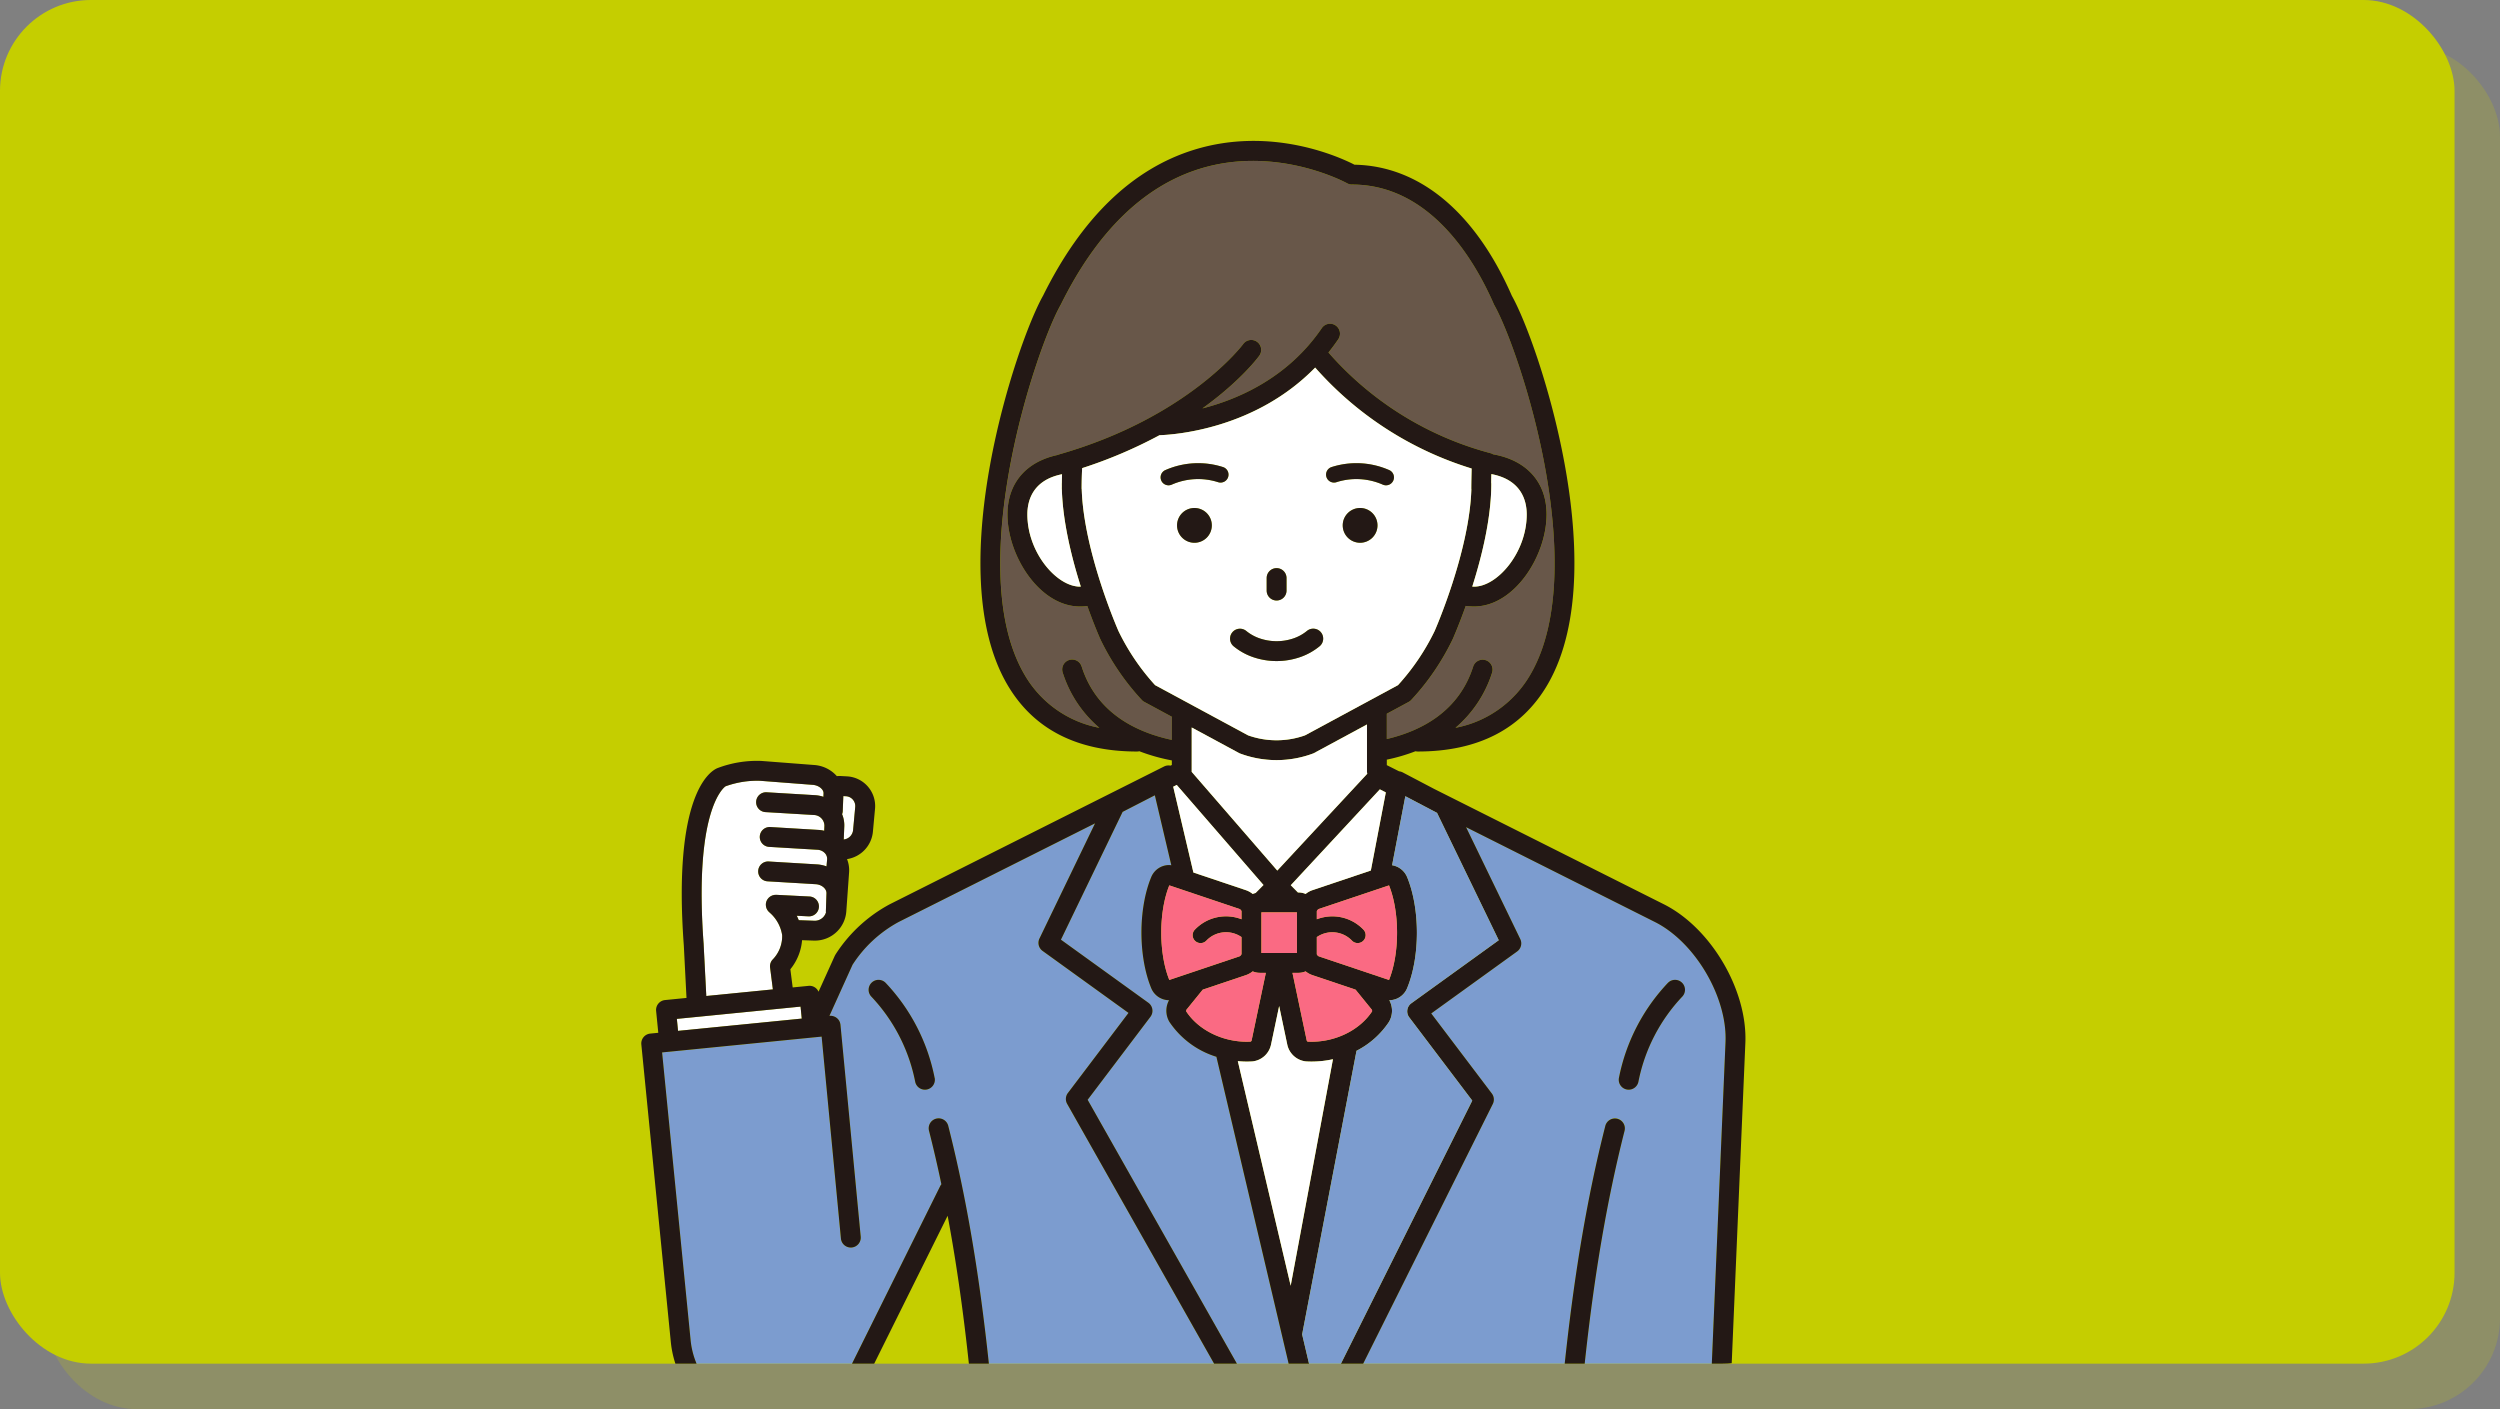 <svg xmlns="http://www.w3.org/2000/svg" xmlns:xlink="http://www.w3.org/1999/xlink" width="550" height="310" viewBox="0 0 550 310">
  <rect x="0" y="0" width="550" height="310" fill="#808080" stroke="none"/>
  <defs>
    <clipPath id="clip-path">
      <rect id="長方形_94" data-name="長方形 94" width="300" height="300" rx="20" transform="translate(100 6458)" fill="#c5ce00"/>
    </clipPath>
  </defs>
  <g id="voice_02_sp" transform="translate(-50 -10747)">
    <rect id="長方形_160" data-name="長方形 160" width="540" height="300" rx="20" transform="translate(60 10757)" fill="#c5ce00" opacity="0.198" style="mix-blend-mode: multiply;isolation: isolate"/>
    <g id="グループ_681" data-name="グループ 681">
      <rect id="長方形_161" data-name="長方形 161" width="540" height="300" rx="20" transform="translate(50 10747)" fill="#c5ce00"/>
      <g id="マスクグループ_9" data-name="マスクグループ 9" transform="translate(49 4289)" clip-path="url(#clip-path)">
        <g id="グループ_615" data-name="グループ 615" transform="translate(-758.565 6231.047)">
          <path id="パス_1487" data-name="パス 1487" d="M1001.738,591.765a6.346,6.346,0,0,1,.486,2.7l-.12,2.872a2.311,2.311,0,0,0,2.072-2.2l.455-4.93a2.17,2.17,0,0,0-2.063-2.39l-.553-.03-.13,3.3A2.144,2.144,0,0,1,1001.738,591.765Z" transform="translate(-56.913 -185.691)" fill="#fff"/>
          <path id="パス_1488" data-name="パス 1488" d="M946.09,621.136a2.188,2.188,0,0,1,.515-1.707,7.36,7.36,0,0,0,2.144-5.416,8.242,8.242,0,0,0-2.774-4.99c-.035-.028-.06-.063-.093-.093a2.117,2.117,0,0,1-.2-.2c-.028-.033-.051-.069-.077-.1a2.044,2.044,0,0,1-.171-.257c-.014-.025-.024-.051-.037-.076a2.142,2.142,0,0,1-.134-.323c0-.013-.006-.026-.01-.039a2.141,2.141,0,0,1-.077-.378v-.013a2.2,2.2,0,0,1-.017-.334,2.159,2.159,0,0,1,.485-1.256h0a2.2,2.2,0,0,1,.294-.3c.023-.02.048-.035.072-.054a2.187,2.187,0,0,1,.268-.181c.041-.023.085-.041.128-.061a2.113,2.113,0,0,1,.251-.106c.055-.018.112-.03.168-.044a2.1,2.1,0,0,1,.238-.05c.067-.009.133-.009.2-.011s.124-.013.187-.01l7.315.369a2.185,2.185,0,0,1-.108,4.367l-.111,0-2.588-.131c.156.31.3.637.434.976l3.57.126a2.576,2.576,0,0,0,2.421-1.818,2.12,2.12,0,0,1-.018-.275l.133-3.967c.034-.98-1.065-1.907-2.349-1.983l-10.645-.636a2.185,2.185,0,0,1,.26-4.362l10.645.636a7.3,7.3,0,0,1,2.094.442l.134-1.516a1.8,1.8,0,0,0-.451-1.353,2.381,2.381,0,0,0-1.663-.789l-10.646-.636a2.185,2.185,0,1,1,.26-4.363l10.646.635a6.889,6.889,0,0,1,1.215.187l.047-1.136a2.384,2.384,0,0,0-2.3-2.335L945.1,586.94a2.185,2.185,0,1,1,.26-4.362l10.646.636a6.911,6.911,0,0,1,1.819.363l.031-.791c.031-.782-.976-1.737-2.368-1.844l-11.6-.894a20.385,20.385,0,0,0-7.606,1.217c-.49.34-6.971,5.448-4.813,34.7,0,.017,0,.033,0,.049l.582,11.381,14.649-1.452Z" transform="translate(-17.107 -181.32)" fill="#fff"/>
          <rect id="長方形_90" data-name="長方形 90" width="27.351" height="2.649" transform="matrix(0.995, -0.099, 0.099, 0.995, 908.476, 451.107)" fill="#fff"/>
          <path id="パス_1489" data-name="パス 1489" d="M1119.109,390.307l-6.053-3.269a2.177,2.177,0,0,1-.515-.386,54,54,0,0,1-9.166-13.433c-.13-.294-1.361-3.093-2.847-7.263a14.386,14.386,0,0,1-1.626.093c-8.833,0-15.946-11.083-15.946-20.259,0-6.881,4.132-11.616,11.066-13.084a2.169,2.169,0,0,1,.306-.122c28.4-8.135,40.375-24.112,40.493-24.273a2.185,2.185,0,0,1,3.531,2.575c-.281.386-4.136,5.569-12.51,11.585,7.914-2.03,18.828-6.741,26.273-17.67a2.185,2.185,0,0,1,3.612,2.46q-1.041,1.528-2.154,2.91a71.785,71.785,0,0,0,35.641,22.147,2.163,2.163,0,0,1,.581.253c7.351,1.293,11.758,6.112,11.758,13.219,0,9.176-7.113,20.259-15.945,20.259a14.4,14.4,0,0,1-1.836-.122c-1.49,4.186-2.726,7-2.857,7.292a53.985,53.985,0,0,1-9.166,13.433,2.179,2.179,0,0,1-.515.386l-4.826,2.606v5.564c7.85-1.863,15.9-6.216,19-15.927a2.185,2.185,0,1,1,4.163,1.329,26.416,26.416,0,0,1-8.053,12.128A24.215,24.215,0,0,0,1198,381.016c7.274-12.482,5.77-31.652,3.228-45.535-2.957-16.148-8.412-30.865-11.167-35.727q-.056-.1-.1-.2c-4.287-9.833-14.044-26.329-31.219-26.329a2.189,2.189,0,0,1-1.07-.28c-.15-.084-15.462-8.454-32.427-3.178-12.382,3.85-22.664,13.9-30.56,29.882-.018.037-.038.073-.058.109-2.755,4.862-8.209,19.578-11.166,35.727-2.542,13.883-4.046,33.053,3.228,45.535a24.214,24.214,0,0,0,16.482,11.722,26.413,26.413,0,0,1-8.053-12.128,2.185,2.185,0,1,1,4.162-1.329c3.211,10.056,11.726,14.366,19.834,16.116Z" transform="translate(-101.739 -5.667)" fill="#685749"/>
          <path id="パス_1490" data-name="パス 1490" d="M1317.811,624.29l-41.546-20.864,11.926,24.619a2.185,2.185,0,0,1-.688,2.724l-18.9,13.638,13.334,17.62a2.186,2.186,0,0,1,.212,2.295l-36.614,73.345,2.963,12.586a2.214,2.214,0,0,1,.058.5v17.953a2.171,2.171,0,0,1-.354,1.186h46.5a2.168,2.168,0,0,1-.457-1.473l.121-1.818c2.123-32,4.319-65.092,12.534-97.438a2.185,2.185,0,1,1,4.235,1.075c-8.117,31.959-10.3,64.847-12.408,96.652l-.12,1.818a2.173,2.173,0,0,1-.449,1.183l30.111-.018,5.078-119.157C1333.767,640.832,1326.653,628.73,1317.811,624.29Zm6.077,16.352a37.885,37.885,0,0,0-9.7,18.755,2.185,2.185,0,0,1-4.3-.8,42.259,42.259,0,0,1,10.789-20.93,2.185,2.185,0,0,1,3.2,2.973Z" transform="translate(-194.169 -194.498)" fill="#7c9ccf"/>
          <path id="パス_1491" data-name="パス 1491" d="M1219.777,959.246a2.122,2.122,0,1,0,2.121,2.122A2.124,2.124,0,0,0,1219.777,959.246Z" transform="translate(-178.472 -394.821)" fill="#cfb07c"/>
          <path id="パス_1492" data-name="パス 1492" d="M1055.911,741.986l-22.845-97.059a19.306,19.306,0,0,1-10.336-7.669,4.82,4.82,0,0,1-.084-4.777c-.032,0-.064,0-.1,0a4.275,4.275,0,0,1-3.823-2.656c-2.863-6.974-2.863-17.453-.01-24.4a4.284,4.284,0,0,1,3.833-2.683,3.594,3.594,0,0,1,.6.051l-3.623-15.394-7.09,3.646-13.572,28.118,19.229,13.873a2.185,2.185,0,0,1,.464,3.091l-13.817,18.259,48.447,85.649a2.185,2.185,0,0,1-3.8,2.152l-49.154-86.9a2.184,2.184,0,0,1,.16-2.394l13.334-17.621-18.9-13.637a2.185,2.185,0,0,1-.689-2.722l12.232-25.343-43.2,21.694a27.875,27.875,0,0,0-10.155,9.417l-5.082,11.235.039,0h.008a2.155,2.155,0,0,1,1.114.2c.044.021.092.035.134.057.026.014.047.034.072.049a2.181,2.181,0,0,1,.81.835c.006.011.008.023.014.034a2.177,2.177,0,0,1,.151.36c.021.066.027.138.042.208a1.976,1.976,0,0,1,.045.222v.008l4.453,46.611a2.185,2.185,0,0,1-1.968,2.383c-.07.007-.141.01-.21.01a2.186,2.186,0,0,1-2.173-1.977l-4.245-44.429-35.1,3.479,6.258,63.134a17.866,17.866,0,0,0,19.334,16.218l.052,0a20.275,20.275,0,0,0,16.31-11.217l.029-.062,19.2-38.664a2.211,2.211,0,0,1,.263-.4q-1.238-5.889-2.717-11.745a2.185,2.185,0,1,1,4.235-1.075c8.214,32.347,10.41,65.435,12.533,97.434l.121,1.822a2.168,2.168,0,0,1-.457,1.474h69.989a2.172,2.172,0,0,1-.354-1.186Zm-86.578-89.861a2.183,2.183,0,0,1-2.547-1.749,37.889,37.889,0,0,0-9.7-18.756,2.185,2.185,0,0,1,3.2-2.973,42.253,42.253,0,0,1,10.788,20.931A2.185,2.185,0,0,1,969.332,652.125ZM1047.2,757.642a5.618,5.618,0,1,1,5.617-5.619A5.625,5.625,0,0,1,1047.2,757.642Z" transform="translate(-5.894 -185.476)" fill="#7c9ccf"/>
          <path id="パス_1493" data-name="パス 1493" d="M1125.6,425.887l-50.522-25.371-6.921-3.635a2.18,2.18,0,0,0-.784-.235l-2.709-1.36v-1.212a40.323,40.323,0,0,0,6.318-1.85,2.177,2.177,0,0,0,.5.062c13.248,0,22.853-4.957,28.551-14.736,7.947-13.637,6.425-33.914,3.75-48.523-3.062-16.721-8.6-31.632-11.606-36.993-8.038-18.369-20.314-28.589-34.626-28.846-3-1.545-18.12-8.6-35.292-3.283-13.582,4.2-24.755,15-33.211,32.083-3,5.32-8.561,20.269-11.632,37.04-2.675,14.609-4.2,34.886,3.75,48.523,5.7,9.778,15.3,14.736,28.551,14.736a2.178,2.178,0,0,0,.5-.062,40.953,40.953,0,0,0,7.153,2.017v1.009l-.3.142a2.167,2.167,0,0,0-1.4.183l-60.356,30.312a32.364,32.364,0,0,0-11.925,11.036c-.034.052-.055.107-.084.16s-.062.1-.087.149l-3.575,7.9a2.153,2.153,0,0,0-2.2-1.291l-3.487.346-.512-4a11.624,11.624,0,0,0,2.578-6.394l2.605.092c.08,0,.16,0,.24,0a6.924,6.924,0,0,0,6.883-6.405l.615-8.609a6.631,6.631,0,0,0-.451-2.914,6.735,6.735,0,0,0,5.7-6.121l.455-4.93a6.54,6.54,0,0,0-6.178-7.155l-1.3-.071a6.654,6.654,0,0,0-.921.02,7.3,7.3,0,0,0-4.952-2.445l-11.6-.894a24.4,24.4,0,0,0-9.738,1.588c-1.659.7-9.816,5.881-7.377,38.983l.592,11.565-4.725.468a2.185,2.185,0,0,0-1.959,2.39l.477,4.81-1.772.176a2.185,2.185,0,0,0-1.959,2.39l6.473,65.308A22.3,22.3,0,0,0,929.1,542.29c.7,0,1.41-.034,2.122-.1a24.493,24.493,0,0,0,19.917-13.72l16.906-34.048c4.866,25.992,6.616,52.334,8.317,77.971l.121,1.822a2.186,2.186,0,0,0,2.178,2.04c.049,0,.1,0,.147,0a2.207,2.207,0,0,0,2.036-2.325l-.121-1.822c-2.123-32-4.319-65.087-12.533-97.434a2.185,2.185,0,1,0-4.235,1.075q1.487,5.854,2.717,11.745a2.208,2.208,0,0,0-.263.4l-19.2,38.664-.029.062a20.275,20.275,0,0,1-16.31,11.217l-.052,0a17.866,17.866,0,0,1-19.334-16.218l-6.258-63.134,35.1-3.479,4.245,44.429a2.186,2.186,0,0,0,2.173,1.977c.07,0,.14,0,.21-.01a2.185,2.185,0,0,0,1.968-2.383l-4.453-46.611V452.4a1.979,1.979,0,0,0-.045-.222c-.014-.07-.021-.142-.042-.208a2.173,2.173,0,0,0-.151-.36c-.006-.011-.008-.024-.014-.034a2.181,2.181,0,0,0-.81-.835c-.025-.015-.046-.035-.072-.049-.042-.023-.09-.037-.134-.057a2.154,2.154,0,0,0-1.114-.2h-.008l-.039,0,5.082-11.235a27.875,27.875,0,0,1,10.155-9.417l43.2-21.694-12.232,25.343a2.185,2.185,0,0,0,.689,2.722l18.9,13.637-13.334,17.621a2.184,2.184,0,0,0-.16,2.394l49.154,86.9a2.185,2.185,0,0,0,3.8-2.152l-48.447-85.649,13.817-18.259a2.185,2.185,0,0,0-.464-3.091l-19.229-13.873,13.572-28.118,7.09-3.646,3.623,15.394a3.61,3.61,0,0,0-.6-.051,4.284,4.284,0,0,0-3.833,2.683c-2.852,6.949-2.852,17.428.01,24.4a4.274,4.274,0,0,0,3.823,2.656c.032,0,.064,0,.1,0a4.82,4.82,0,0,0,.084,4.777,19.305,19.305,0,0,0,10.336,7.669l22.846,97.059v17.7a2.185,2.185,0,0,0,4.37,0V556.256a2.228,2.228,0,0,0-.058-.5l-2.963-12.586,36.613-73.345a2.185,2.185,0,0,0-.212-2.295l-13.335-17.62,18.9-13.638a2.185,2.185,0,0,0,.688-2.724L1082.1,408.928l41.546,20.864c8.842,4.44,15.956,16.543,15.534,26.428L1134.1,575.377l-.008.177a2.184,2.184,0,0,0,2.09,2.276l.095,0a2.185,2.185,0,0,0,2.181-2.092l5.085-119.334C1144.038,444.794,1135.99,431.1,1125.6,425.887Zm-49.885-20.1L1089.29,433.8l-19.227,13.873a2.186,2.186,0,0,0-.464,3.091l13.865,18.321L1049.8,536.52l-3.766-16,11.964-62.4a18.77,18.77,0,0,0,7.146-6.368,4.8,4.8,0,0,0,.066-4.749c.032,0,.065,0,.1,0a4.285,4.285,0,0,0,3.834-2.682c2.852-6.948,2.852-17.427-.01-24.4a4.337,4.337,0,0,0-3.308-2.618l2.912-15.187Zm-58.906,36.756c-2.359-5.875-2.356-14.965,0-20.806l15.461,5.2a.925.925,0,0,1,.427.453v1.8a9.46,9.46,0,0,0-10.247,2.27,1.748,1.748,0,1,0,2.507,2.437,5.994,5.994,0,0,1,7.74-.788v3.742a.871.871,0,0,1-.445.5Zm-19.276-68.927a2.185,2.185,0,1,0-4.162,1.329,26.412,26.412,0,0,0,8.053,12.127,24.215,24.215,0,0,1-16.482-11.722c-7.274-12.482-5.77-31.652-3.228-45.535,2.957-16.148,8.412-30.865,11.167-35.727.021-.036.04-.073.058-.109,7.9-15.978,18.179-26.032,30.561-29.882,16.966-5.276,32.277,3.094,32.427,3.178a2.188,2.188,0,0,0,1.07.28c17.175,0,26.932,16.5,31.219,26.329a2.181,2.181,0,0,0,.1.2c2.755,4.862,8.209,19.578,11.166,35.727,2.542,13.883,4.046,33.053-3.228,45.535a24.215,24.215,0,0,1-16.482,11.722,26.416,26.416,0,0,0,8.053-12.127,2.185,2.185,0,1,0-4.163-1.329c-3.1,9.711-11.148,14.064-19,15.927v-5.564l4.826-2.606a2.175,2.175,0,0,0,.515-.386,53.982,53.982,0,0,0,9.166-13.433c.131-.294,1.367-3.106,2.857-7.292a14.4,14.4,0,0,0,1.836.122c8.833,0,15.946-11.083,15.946-20.259,0-7.107-4.407-11.926-11.758-13.219a2.168,2.168,0,0,0-.581-.253,71.785,71.785,0,0,1-35.642-22.147q1.111-1.384,2.154-2.91a2.185,2.185,0,0,0-3.612-2.46c-7.445,10.929-18.359,15.641-26.273,17.671,8.374-6.016,12.229-11.2,12.51-11.585a2.185,2.185,0,0,0-3.531-2.575c-.118.16-12.1,16.137-40.492,24.273a2.17,2.17,0,0,0-.306.122c-6.934,1.468-11.066,6.2-11.066,13.084,0,9.176,7.113,20.259,15.946,20.259a14.391,14.391,0,0,0,1.626-.093c1.485,4.17,2.717,6.969,2.847,7.263a54,54,0,0,0,9.166,13.433,2.182,2.182,0,0,0,.515.386l6.053,3.269v5.09C1009.262,387.981,1000.747,383.671,997.536,373.615Zm-4.322-42.332q-.031.966-.044,1.949c0,.049-.014.1-.014.146q0,.323.006.649c0,.156-.006.309-.006.467,0,.073.014.141.021.212.223,7.194,2.187,15.065,4.168,21.3-.061,0-.121.005-.182.005-5.1,0-11.575-7.481-11.575-15.889C985.587,337.2,986.681,332.591,993.214,331.283Zm4.329,3.211h-.017c0-1.5.036-3.02.112-4.552a102.09,102.09,0,0,0,17.019-7.244c3.423-.117,21.072-1.38,34.245-14.881a75.476,75.476,0,0,0,34.419,22.207c-.006.27-.011.538-.017.8-.029,1.316-.057,2.559-.057,3.67,0,.052.012.1.016.154-.453,13.769-8,30.955-8.082,31.132a50.024,50.024,0,0,1-8.057,11.905l-20.451,11.045a18.676,18.676,0,0,1-12.534,0l-20.451-11.045a50.008,50.008,0,0,1-8.057-11.905C1005.551,365.6,997.945,348.3,997.543,334.494Zm90.111-1.115a2.2,2.2,0,0,0-.025-.247c.009-.6.022-1.227.036-1.877,6.667,1.267,7.779,5.922,7.779,8.869,0,8.408-6.473,15.889-11.576,15.889-.135,0-.268-.006-.4-.011C1085.57,349.379,1087.655,340.917,1087.654,333.378ZM1021.74,387l10.409,5.622c.056.03.112.057.17.082a22.931,22.931,0,0,0,16.173,0c.058-.025.114-.052.17-.082l11.636-6.285v10.306a2.154,2.154,0,0,0,.068.526l-19.8,21.312-18.836-21.726c0-.037.008-.074.008-.111Zm43.411,34.735c2.359,5.876,2.356,14.966,0,20.806l-15.461-5.2a.931.931,0,0,1-.427-.453v-3.78a6,6,0,0,1,7.74.788,1.748,1.748,0,1,0,2.507-2.437,9.459,9.459,0,0,0-10.247-2.269v-1.766a.869.869,0,0,1,.445-.5Zm-28.081,14.873v-8.941h7.824v8.941Zm-19.4-36.579.774-.392,19.087,22.016-1.741,1.761a3.944,3.944,0,0,0-.634.208,4.794,4.794,0,0,0-1.511-.836l-11.532-3.878Zm25.864,21.674,19.594-21.093,1.314.675-3.295,17.184-12.822,4.312a4.833,4.833,0,0,0-1.524.842,3.966,3.966,0,0,0-1.58-.326h-.112Zm-.777,35.022a4.7,4.7,0,0,0,4.118,3.739c.409.025.826.037,1.24.037a21.858,21.858,0,0,0,4.7-.518l-9.3,49.83-11.63-49.408c.648.058,1.3.1,1.957.1h0c.413,0,.83-.012,1.275-.039a4.693,4.693,0,0,0,4.083-3.736l1.78-8.445Zm5.358-.594c-.3,0-.608-.008-.88-.023a.544.544,0,0,1-.188-.215c0-.016-.006-.033-.01-.049l-3.134-14.867h1.318a3.97,3.97,0,0,0,1.578-.326,4.809,4.809,0,0,0,1.511.836l9.476,3.187,3.541,4.363c.017.021.024.028.042.048a.63.63,0,0,1,.055.368C1058.757,453.514,1053.542,456.133,1048.12,456.133Zm-27.538-7.032.051-.061,3.54-4.363,9.461-3.182a4.839,4.839,0,0,0,1.524-.842,3.975,3.975,0,0,0,1.58.326h1.317l-3.14,14.906a.54.54,0,0,1-.191.224c-.291.016-.587.024-.88.024h0c-5.434,0-10.66-2.63-13.308-6.676A.654.654,0,0,1,1020.581,449.1Zm-111.844,4.643-.261-2.636,27.218-2.7.261,2.637Zm5.63-19.051c0-.016,0-.032,0-.049-2.158-29.252,4.323-34.36,4.813-34.7a20.386,20.386,0,0,1,7.606-1.217l11.6.894c1.392.107,2.4,1.062,2.368,1.844l-.031.791a6.916,6.916,0,0,0-1.819-.363l-10.646-.636a2.185,2.185,0,1,0-.26,4.362l10.646.636a2.384,2.384,0,0,1,2.3,2.335l-.047,1.136a6.887,6.887,0,0,0-1.215-.187l-10.646-.635a2.185,2.185,0,0,0-.26,4.363l10.646.635a2.382,2.382,0,0,1,1.663.789,1.8,1.8,0,0,1,.451,1.353l-.134,1.516a7.3,7.3,0,0,0-2.094-.442l-10.645-.636a2.185,2.185,0,0,0-.26,4.362l10.645.636c1.285.076,2.383,1,2.349,1.983l-.133,3.967a2.141,2.141,0,0,0,.018.275,2.576,2.576,0,0,1-2.421,1.818l-3.57-.126c-.134-.339-.278-.666-.435-.976l2.588.131.111,0a2.185,2.185,0,0,0,.108-4.367l-7.315-.369c-.063,0-.124.008-.187.01s-.133,0-.2.011a2.087,2.087,0,0,0-.238.05c-.056.014-.113.025-.168.044a2.118,2.118,0,0,0-.251.106c-.043.021-.086.038-.128.061a2.185,2.185,0,0,0-.268.181c-.023.018-.048.034-.072.054a2.2,2.2,0,0,0-.294.3h0a2.16,2.16,0,0,0-.485,1.256,2.23,2.23,0,0,0,.017.334v.013a2.131,2.131,0,0,0,.077.378c0,.013.006.026.01.039a2.151,2.151,0,0,0,.134.323c.013.025.023.052.037.077a2.091,2.091,0,0,0,.171.257c.026.035.049.071.077.1a2.149,2.149,0,0,0,.2.2c.032.03.058.064.093.093a8.242,8.242,0,0,1,2.774,4.99,7.359,7.359,0,0,1-2.144,5.416,2.187,2.187,0,0,0-.515,1.707l.616,4.806-14.649,1.452Zm31.285-32.57a2.17,2.17,0,0,1,2.064,2.39l-.455,4.93a2.311,2.311,0,0,1-2.071,2.2l.12-2.872a6.348,6.348,0,0,0-.486-2.7,2.144,2.144,0,0,0,.146-.679l.13-3.3Z" transform="translate(0)" fill="#231815"/>
          <path id="パス_1494" data-name="パス 1494" d="M1215.273,951.246a5.618,5.618,0,1,0,5.617,5.618A5.624,5.624,0,0,0,1215.273,951.246Zm0,7.741a2.122,2.122,0,1,1,2.121-2.123A2.125,2.125,0,0,1,1215.273,958.987Z" transform="translate(-173.968 -390.317)" fill="#231815"/>
          <path id="パス_1495" data-name="パス 1495" d="M1403.552,680.884a42.26,42.26,0,0,0-10.789,20.93,2.186,2.186,0,0,0,1.75,2.547,2.164,2.164,0,0,0,.4.037,2.187,2.187,0,0,0,2.146-1.786,37.885,37.885,0,0,1,9.7-18.755,2.185,2.185,0,0,0-3.2-2.973Z" transform="translate(-277.035 -237.713)" fill="#231815"/>
          <path id="パス_1496" data-name="パス 1496" d="M1361.472,849.456c2.11-31.805,4.292-64.693,12.409-96.652a2.185,2.185,0,1,0-4.236-1.076c-8.215,32.346-10.41,65.437-12.533,97.438l-.121,1.818a2.207,2.207,0,0,0,2.036,2.325c.049,0,.1,0,.147,0a2.2,2.2,0,0,0,2.178-2.04Z" transform="translate(-256.914 -277.063)" fill="#231815"/>
          <path id="パス_1497" data-name="パス 1497" d="M1177.731,562.038c0,.038-.006.074-.008.112l18.836,21.726,19.8-21.312a2.154,2.154,0,0,1-.068-.526V551.732l-11.636,6.285c-.056.03-.112.057-.17.082a22.93,22.93,0,0,1-16.173,0c-.058-.025-.114-.052-.17-.082l-10.409-5.622Z" transform="translate(-155.991 -165.395)" fill="#fff"/>
          <path id="パス_1498" data-name="パス 1498" d="M1204.19,705.661c-.445.027-.862.039-1.275.039h0c-.658,0-1.309-.039-1.957-.1l11.63,49.408,9.3-49.83a21.86,21.86,0,0,1-4.7.518c-.413,0-.831-.012-1.24-.037a4.7,4.7,0,0,1-4.118-3.739l-1.78-8.444-1.78,8.445A4.693,4.693,0,0,1,1204.19,705.661Z" transform="translate(-169.072 -245.197)" fill="#fff"/>
          <path id="パス_1499" data-name="パス 1499" d="M1185.923,606.154a3.958,3.958,0,0,1,.634-.208l1.742-1.761-19.087-22.016-.774.392,4.443,18.879,11.532,3.878A4.788,4.788,0,0,1,1185.923,606.154Z" transform="translate(-150.764 -182.53)" fill="#fff"/>
          <path id="パス_1500" data-name="パス 1500" d="M1230.889,607.408a4.835,4.835,0,0,1,1.524-.842l12.822-4.312,3.295-17.184-1.314-.675-19.595,21.093,1.576,1.593h.112A3.969,3.969,0,0,1,1230.889,607.408Z" transform="translate(-184.083 -183.784)" fill="#fff"/>
          <path id="パス_1501" data-name="パス 1501" d="M1256.037,587.845l-2.912,15.187a4.336,4.336,0,0,1,3.308,2.618c2.863,6.975,2.863,17.455.011,24.4a4.285,4.285,0,0,1-3.834,2.682c-.033,0-.065,0-.1,0a4.8,4.8,0,0,1-.066,4.749,18.771,18.771,0,0,1-7.146,6.368l-11.964,62.4,3.766,16,33.663-67.434L1256.9,636.491a2.186,2.186,0,0,1,.464-3.091l19.227-13.873-13.572-28.016Z" transform="translate(-187.301 -185.726)" fill="#7c9ccf"/>
          <path id="パス_1502" data-name="パス 1502" d="M1188.282,691.5h0c.293,0,.589-.008.88-.024a.541.541,0,0,0,.191-.224l3.14-14.906h-1.317a3.978,3.978,0,0,1-1.58-.326,4.84,4.84,0,0,1-1.524.842l-9.461,3.182-3.54,4.363c-.017.021-.034.041-.051.061a.657.657,0,0,0-.046.357C1177.622,688.87,1182.848,691.5,1188.282,691.5Z" transform="translate(-154.439 -235.368)" fill="#fa6a83"/>
          <path id="パス_1503" data-name="パス 1503" d="M1245.988,684.824a.631.631,0,0,0-.055-.368c-.017-.021-.025-.028-.042-.048l-3.541-4.363-9.476-3.187a4.8,4.8,0,0,1-1.511-.836,3.97,3.97,0,0,1-1.578.326h-1.318l3.134,14.867c0,.016.006.033.01.049a.544.544,0,0,0,.188.215c.271.015.576.023.88.023C1238.1,691.5,1243.317,688.883,1245.988,684.824Z" transform="translate(-184.56 -235.369)" fill="#fa6a83"/>
          <rect id="長方形_91" data-name="長方形 91" width="7.824" height="8.941" transform="translate(1037.07 427.668)" fill="#fa6a83"/>
          <path id="パス_1504" data-name="パス 1504" d="M1179.631,648.344a.872.872,0,0,0,.445-.5v-3.742a5.994,5.994,0,0,0-7.74.788,1.748,1.748,0,1,1-2.506-2.437,9.46,9.46,0,0,1,10.246-2.27v-1.8a.928.928,0,0,0-.427-.453l-15.461-5.2c-2.355,5.841-2.359,14.931,0,20.806Z" transform="translate(-147.375 -210.997)" fill="#fa6a83"/>
          <path id="パス_1505" data-name="パス 1505" d="M1241.164,637.927a.869.869,0,0,0-.445.5v1.766a9.459,9.459,0,0,1,10.247,2.269,1.748,1.748,0,0,1-2.507,2.437,6,6,0,0,0-7.74-.788v3.78a.932.932,0,0,0,.427.453l15.461,5.2c2.356-5.84,2.359-14.93,0-20.806Z" transform="translate(-191.457 -210.997)" fill="#fa6a83"/>
          <path id="パス_1506" data-name="パス 1506" d="M1095.014,434.592c0,8.408,6.473,15.889,11.575,15.889.061,0,.121,0,.182-.005-1.981-6.236-3.946-14.107-4.168-21.3a2.1,2.1,0,0,1-.021-.212c0-.157,0-.31.006-.467,0-.217-.006-.433-.006-.648,0-.05.011-.1.014-.146q.013-.983.044-1.949C1096.107,427.06,1095.014,431.668,1095.014,434.592Z" transform="translate(-109.427 -94.469)" fill="#fff"/>
          <path id="パス_1507" data-name="パス 1507" d="M1330.967,434.555c0-2.946-1.111-7.6-7.778-8.869-.014.651-.028,1.279-.036,1.877a2.2,2.2,0,0,1,.024.247c0,7.538-2.084,16-4.187,22.622.134.005.267.011.4.011C1324.494,450.444,1330.967,442.963,1330.967,434.555Z" transform="translate(-235.523 -94.432)" fill="#fff"/>
          <path id="パス_1508" data-name="パス 1508" d="M1158.945,452.967a18.677,18.677,0,0,0,12.534,0l20.451-11.045a50.019,50.019,0,0,0,8.057-11.9c.079-.177,7.629-17.363,8.082-31.132,0-.052-.016-.1-.016-.154,0-1.111.028-2.354.057-3.67.006-.263.012-.531.018-.8a75.478,75.478,0,0,1-34.419-22.207c-13.174,13.5-30.823,14.764-34.246,14.881a102.075,102.075,0,0,1-17.019,7.244c-.076,1.533-.112,3.053-.112,4.552h.017c.4,13.811,8.008,31.108,8.087,31.286a50.021,50.021,0,0,0,8.057,11.9Zm-15.62-46.195a3.823,3.823,0,1,1,3.823,3.822A3.823,3.823,0,0,1,1143.324,406.773Zm21.9,25.481a11.264,11.264,0,0,0,3.719-.617,9.528,9.528,0,0,0,2.954-1.637,2.185,2.185,0,0,1,2.781,3.371,13.88,13.88,0,0,1-4.3,2.394,15.888,15.888,0,0,1-10.314,0,13.878,13.878,0,0,1-4.3-2.393A2.185,2.185,0,0,1,1158.55,430a9.529,9.529,0,0,0,2.952,1.636A11.257,11.257,0,0,0,1165.221,432.253Zm-2.185-11.137v-2.752a2.185,2.185,0,1,1,4.37,0v2.752a2.185,2.185,0,1,1-4.37,0Zm20.559-10.521a3.823,3.823,0,1,1,3.822-3.822A3.822,3.822,0,0,1,1183.6,410.595Zm-6.294-16.646a17.891,17.891,0,0,1,12.7.666,1.748,1.748,0,1,1-1.424,3.193,14.4,14.4,0,0,0-10.2-.534,1.748,1.748,0,0,1-1.082-3.324Zm-36.563.666a17.9,17.9,0,0,1,12.7-.666,1.748,1.748,0,0,1-1.083,3.324,14.4,14.4,0,0,0-10.2.534,1.748,1.748,0,1,1-1.425-3.193Z" transform="translate(-124.806 -64.238)" fill="#fff"/>
          <path id="パス_1509" data-name="パス 1509" d="M1029.557,701.814a42.254,42.254,0,0,0-10.788-20.931,2.185,2.185,0,0,0-3.2,2.973,37.889,37.889,0,0,1,9.7,18.756,2.185,2.185,0,0,0,4.3-.8Z" transform="translate(-64.369 -237.712)" fill="#231815"/>
          <path id="パス_1510" data-name="パス 1510" d="M1200.6,504.006a2.185,2.185,0,0,0-2.783,3.369,13.872,13.872,0,0,0,4.3,2.393,15.887,15.887,0,0,0,10.314,0,13.881,13.881,0,0,0,4.3-2.393,2.185,2.185,0,1,0-2.782-3.371,9.532,9.532,0,0,1-2.954,1.638,11.519,11.519,0,0,1-7.438,0A9.529,9.529,0,0,1,1200.6,504.006Z" transform="translate(-166.858 -138.243)" fill="#231815"/>
          <path id="パス_1511" data-name="パス 1511" d="M1174.191,450.4a3.823,3.823,0,1,0-3.823-3.822A3.822,3.822,0,0,0,1174.191,450.4Z" transform="translate(-151.85 -104.039)" fill="#231815"/>
          <path id="パス_1512" data-name="パス 1512" d="M1163.828,425.06a1.736,1.736,0,0,0,.711-.152,14.4,14.4,0,0,1,10.2-.534,1.748,1.748,0,0,0,1.083-3.324,17.9,17.9,0,0,0-12.7.666,1.748,1.748,0,0,0,.713,3.345Z" transform="translate(-147.184 -91.338)" fill="#231815"/>
          <path id="パス_1513" data-name="パス 1513" d="M1257.594,442.751a3.823,3.823,0,1,0,3.823,3.823A3.823,3.823,0,0,0,1257.594,442.751Z" transform="translate(-198.806 -104.039)" fill="#231815"/>
          <path id="パス_1514" data-name="パス 1514" d="M1247.644,424.373a14.4,14.4,0,0,1,10.2.534,1.748,1.748,0,1,0,1.424-3.193,17.891,17.891,0,0,0-12.7-.666,1.748,1.748,0,0,0,1.083,3.324Z" transform="translate(-194.067 -91.337)" fill="#231815"/>
          <path id="パス_1515" data-name="パス 1515" d="M1219.845,477.962V475.21a2.185,2.185,0,1,0-4.37,0v2.752a2.185,2.185,0,0,0,4.37,0Z" transform="translate(-177.245 -121.083)" fill="#231815"/>
        </g>
      </g>
    </g>
  </g>
</svg>
